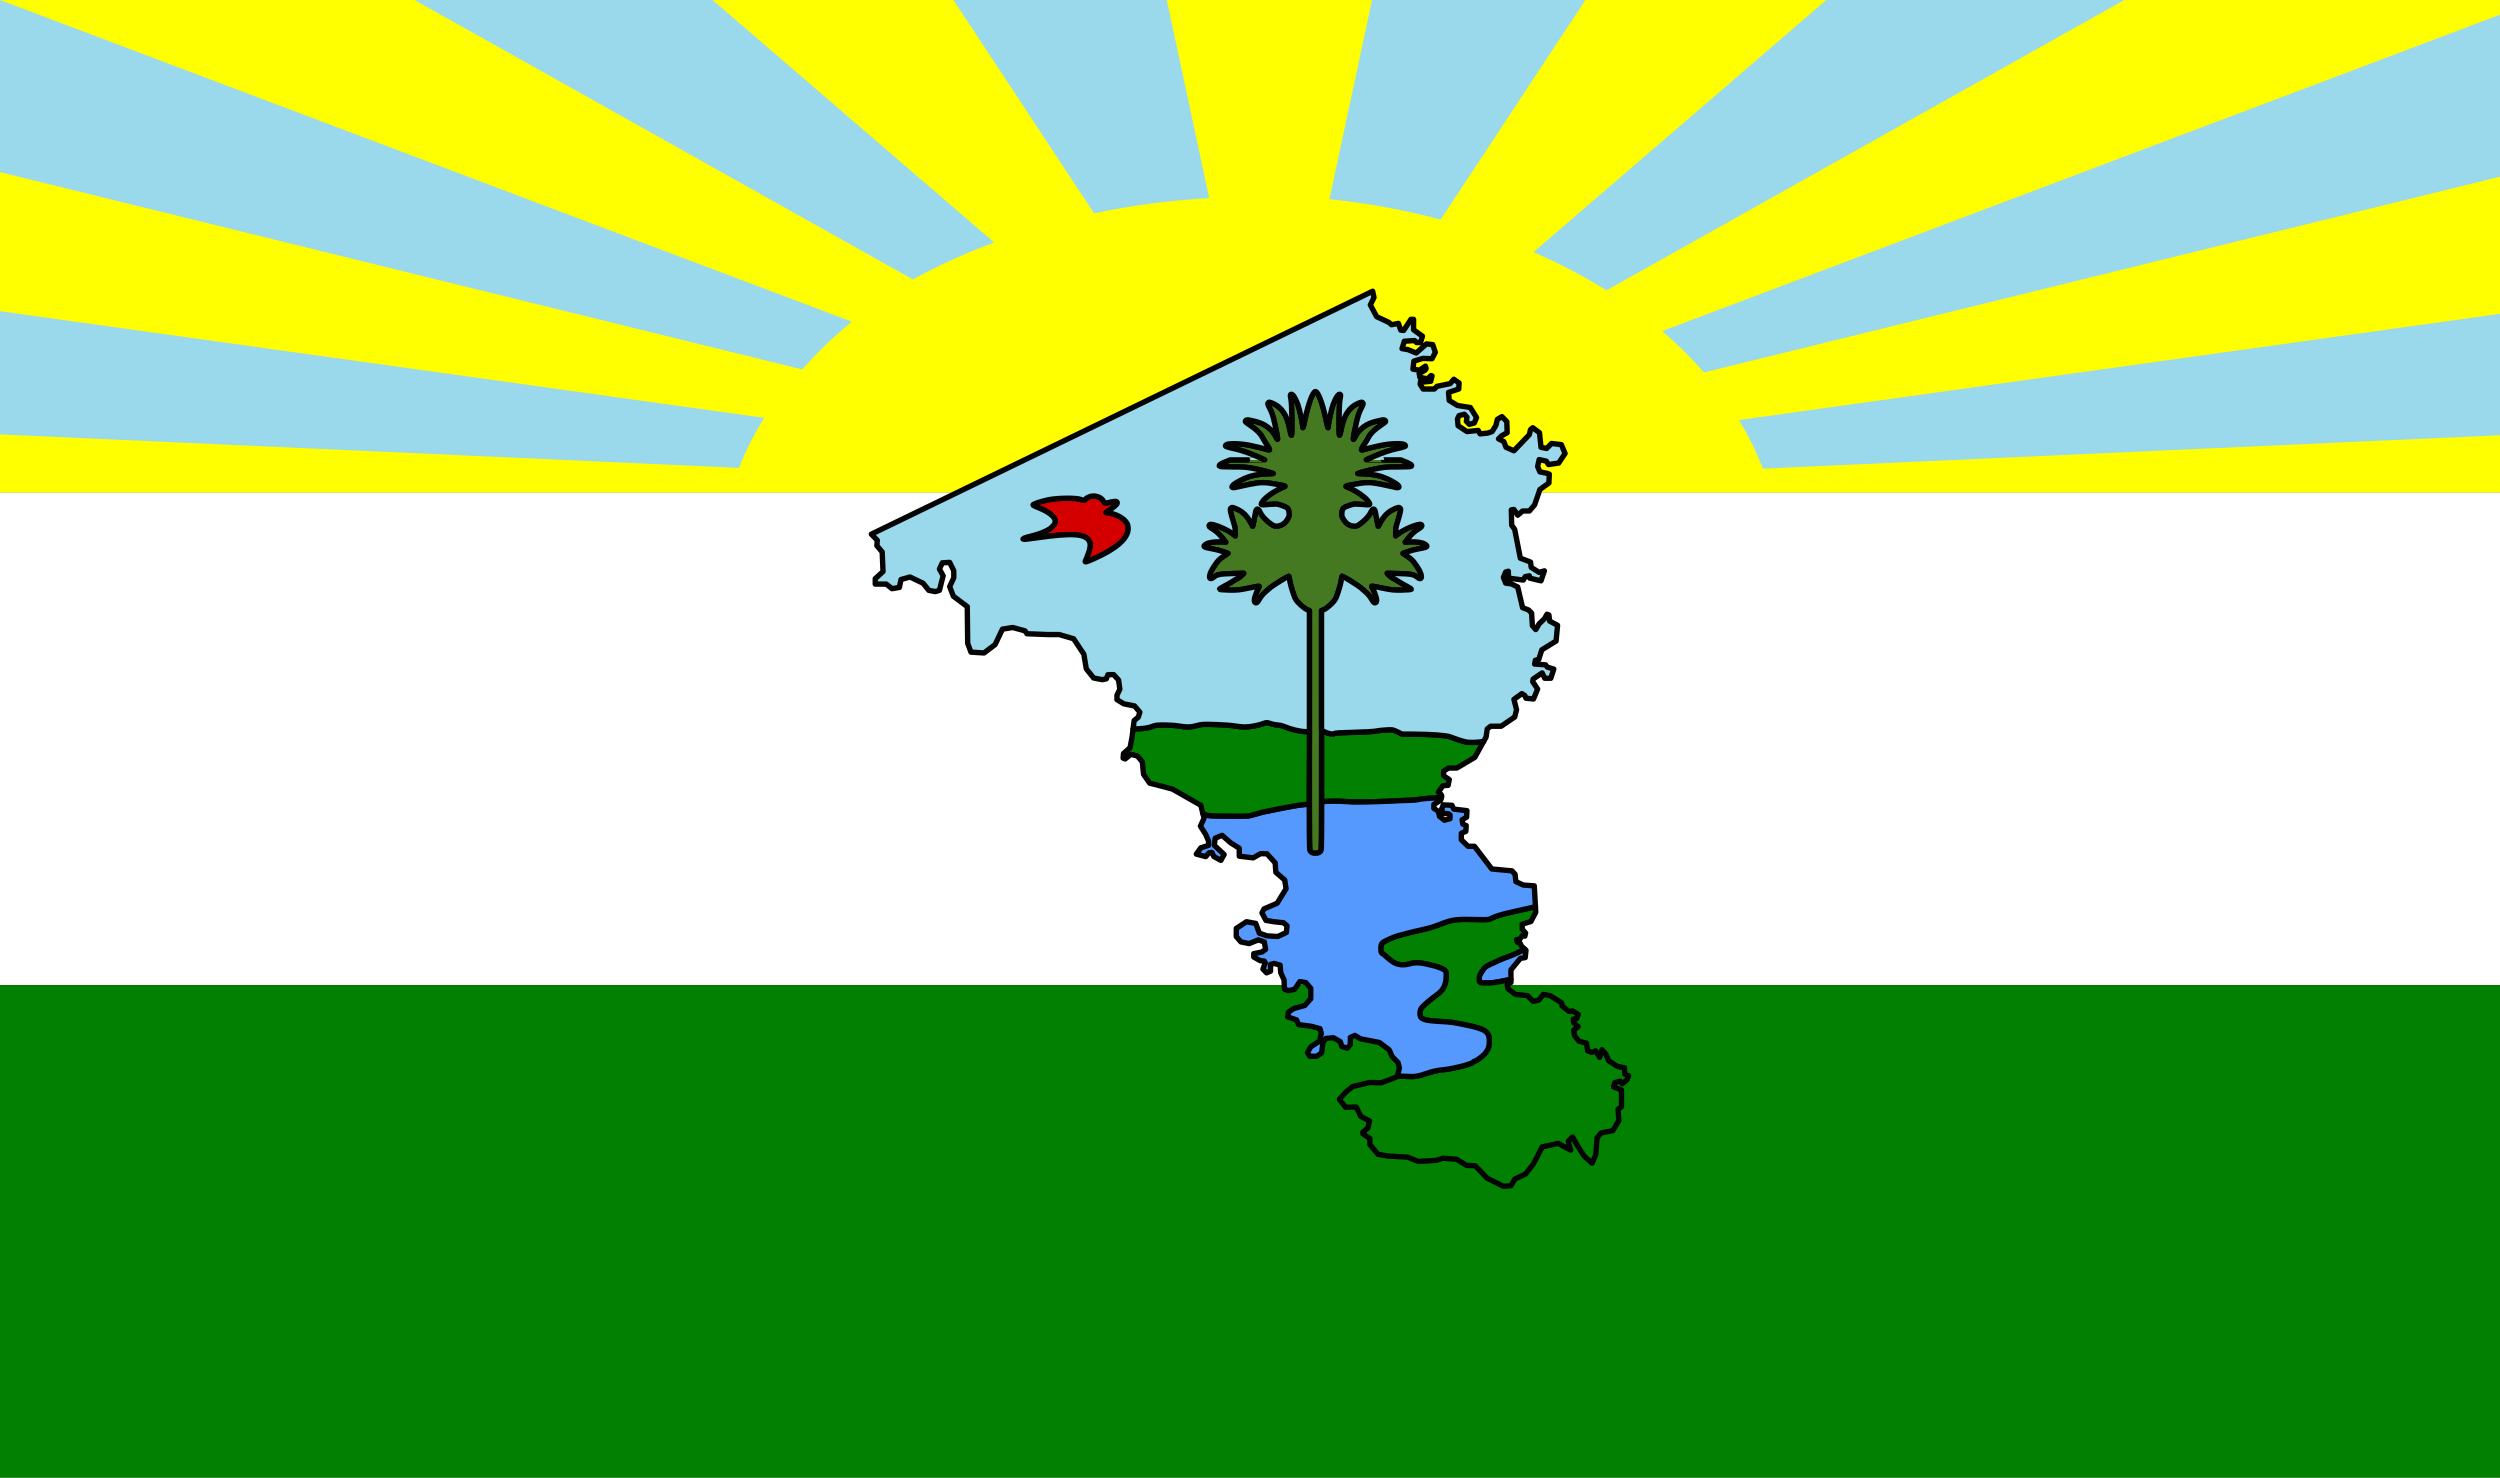 <?xml version="1.0" encoding="UTF-8" standalone="no"?>
<!-- Created with Inkscape (http://www.inkscape.org/) -->

<svg
   version="1.1"
   id="svg1"
   width="1000"
   height="591"
   viewBox="0 0 1000 591"
   xml:space="preserve"
   xmlns="http://www.w3.org/2000/svg"
   xmlns:svg="http://www.w3.org/2000/svg"><rect x="0" y="0" width="1000" height="591" fill="#333333" stroke="none"/><defs
     id="defs1" /><g
     id="layer1"
     style="display:inline"><rect
       style="fill:#9ad9eb;fill-opacity:1;stroke-width:5.537;stroke-linecap:round;stroke-linejoin:round;stroke-miterlimit:100;paint-order:fill markers stroke"
       id="rect1"
       width="1000"
       height="197"
       x="0"
       y="0" /><rect
       style="fill:#ffffff;fill-opacity:1;stroke-width:5.537;stroke-linecap:round;stroke-linejoin:round;stroke-miterlimit:100;paint-order:fill markers stroke"
       id="rect2"
       width="1000"
       height="197"
       x="0"
       y="197" /><rect
       style="display:inline;fill:#018001;fill-opacity:1;stroke-width:5.537;stroke-linecap:round;stroke-linejoin:round;stroke-miterlimit:100;paint-order:fill markers stroke"
       id="rect3"
       width="1000"
       height="197"
       x="0"
       y="394" /></g><g
     id="layer2"
     style="display:inline"><path
       d="m 0,0 340.76,128.68 c -7.342,5.99 -13.981,12.379 -19.85,19.104 L 0,68.854 v 55.619 l 305.709,42.672 c -4.062,6.494 -7.442,13.184 -10.113,20.016 L 0,173.764 V 197 H 292.217 708.297 1000 v -22.9 l -294.863,13.363 c -2.53,-6.632 -5.728,-13.134 -9.568,-19.457 L 1000,125.512 V 70.686 L 681.594,148.996 c -5.027,-5.781 -10.622,-11.316 -16.746,-16.564 L 1000,5.871 V 0 H 849.762 L 642.586,116.16 C 633.505,110.479 623.731,105.353 613.375,100.838 L 730.514,0 h -96.332 l -57.914,87.848 c -14.362,-3.839 -29.285,-6.585 -44.504,-8.189 L 548.814,0 h -82.086 l 16.969,79.271 c -15.632,0.842 -31.083,2.882 -46.066,6.08 L 381.363,0 h -96.332 l 112.666,96.99 c -11.479,4.231 -22.374,9.184 -32.545,14.795 L 165.779,0 Z"
       style="display:inline;fill:#ffff00;stroke-width:0.706"
       id="path41" /></g><g
     id="layer3"
     style="display:inline"><path
       d="m 438.047,198.432 c -1.348,-0.148 -2.779,0.224 -3.773,1.172 -0.691,0.659 -0.698,0.661 -1.887,0.197 -1.875,-0.731 -9.442,-0.653 -13.098,0.135 -3.221,0.694 -6.153,1.69 -6.104,2.072 0.019,0.148 0.866,0.581 1.881,0.963 1.217,0.458 2.239,0.942 3.158,1.438 0.319,0.171 0.58,0.344 0.859,0.518 0.561,0.349 1.041,0.698 1.445,1.055 0.236,0.21 0.503,0.418 0.682,0.629 0.079,0.091 0.149,0.182 0.217,0.273 0.26,0.357 0.459,0.713 0.551,1.068 0.008,0.032 0.042,0.064 0.049,0.096 0.175,0.799 -0.215,1.567 -0.854,2.314 -0.281,0.336 -0.595,0.666 -0.998,0.973 -0.2,0.145 -0.427,0.286 -0.658,0.428 -0.644,0.409 -1.42,0.798 -2.324,1.164 -0.182,0.074 -0.347,0.15 -0.539,0.223 -1.178,0.441 -2.491,0.866 -4.104,1.266 -2.787,0.69 -3.593,1.02 -3.273,1.34 0.08,0.08 2.681,-0.218 5.777,-0.66 13.913,-1.988 19.201,-1.62 20.693,1.438 0.446,0.914 0.476,1.249 0.225,2.602 -0.003,0.015 -0.013,0.038 -0.016,0.053 -0.227,1.262 -0.802,2.895 -1.842,5.256 -0.246,0.559 0.377,0.394 3.238,-0.857 9.103,-3.982 13.918,-8.184 13.918,-12.146 0,-0.68 -0.179,-1.582 -0.396,-2.002 -1.005,-1.944 -4.203,-3.813 -7.234,-4.229 l -1.246,-0.172 1.811,-1.275 c 2.183,-1.539 2.872,-2.269 2.66,-2.82 -0.197,-0.514 -0.927,-0.517 -3.006,-0.016 -0.889,0.215 -1.694,0.395 -1.791,0.4 -0.097,0.005 -0.43,-0.42 -0.74,-0.945 -0.667,-1.13 -1.933,-1.799 -3.281,-1.947 z"
       style="display:inline;fill:#d40000;fill-opacity:1;stroke:#040404;stroke-width:2.153;stroke-linejoin:round"
       id="path76" /><path
       d="m 609.969,379.729 c -0.872,0.369 -2.049,0.883 -3.203,1.424 -1.408,0.66 -2.864,1.29 -3.234,1.398 -2.088,0.611 -8.355,3.445 -9.451,4.273 -0.233,0.176 -0.871,1.02 -1.416,1.875 -0.793,1.245 -0.99,1.818 -0.99,2.869 0,1.602 0.076,1.641 3.264,1.641 1.698,0 3.621,-0.26 6.512,-0.877 1.248,-0.266 2.067,-0.394 2.924,-0.525 v -3.857 l 3.762,-4.604 1.955,-0.307 0.301,-2.916 z"
       style="display:inline;fill:#5599ff;fill-opacity:1;stroke:#040404;stroke-width:2.153;stroke-linejoin:round"
       id="path67" /><path
       d="m 614.176,362.713 c -1.526,0.364 -3.509,0.806 -6.871,1.527 -2.297,0.493 -4.602,1.02 -5.121,1.17 -0.519,0.15 -1.611,0.459 -2.426,0.688 -1.425,0.399 -1.826,0.558 -3.664,1.451 -0.689,0.335 -1.727,0.381 -5.93,0.262 -7.53,-0.214 -9.427,0.035 -13.873,1.818 -2.488,0.998 -4.902,1.73 -7.545,2.287 -2.138,0.451 -4.736,1.068 -5.773,1.371 -1.038,0.303 -2.37,0.656 -2.963,0.785 -2.014,0.438 -6.453,2.385 -7.074,3.104 -0.479,0.554 -0.607,1.032 -0.607,2.273 0,1.364 0.087,1.626 0.652,1.996 0.358,0.235 1.479,1.163 2.492,2.062 2.665,2.366 5.039,2.933 8.443,2.02 2.598,-0.697 4.392,-0.544 9.816,0.836 0.878,0.223 2.242,0.71 3.031,1.084 1.682,0.796 1.83,1.153 1.648,3.977 -0.171,2.663 -1.285,4.737 -3.348,6.23 -3.066,2.22 -5.998,4.737 -6.543,5.619 -0.351,0.568 -0.562,1.365 -0.562,2.113 0,2.307 1.281,2.821 7.949,3.191 4.721,0.262 5.092,0.315 11.184,1.584 7.016,1.462 8.625,2.611 8.625,6.158 0,2.317 -0.339,3.34 -1.654,5.01 -0.879,1.116 -3.634,3.139 -4.275,3.139 -0.112,0 -0.347,0.174 -0.523,0.387 -0.367,0.443 -3.96,1.599 -6.348,2.045 -0.889,0.166 -2.042,0.415 -2.561,0.553 -0.519,0.138 -2.156,0.369 -3.639,0.514 -1.802,0.176 -3.586,0.569 -5.389,1.186 -4.107,1.405 -5.367,1.613 -8.531,1.41 -1.002,-0.064 -2.701,-0.102 -3.875,-0.166 l -0.08,0.307 -3.428,1.346 -3.031,1.076 -4.482,-0.135 -6.855,1.615 -2.637,2.152 -2.68,3.01 2.547,3.172 4.211,-0.143 1.826,3.725 3.51,1.863 -0.701,2.865 -1.967,1.576 v 0.717 l 2.809,1.863 v 2.436 l 3.23,3.867 4.07,0.717 7.863,0.43 4.072,1.719 7.301,-0.43 2.668,-0.859 5.477,0.43 3.932,2.436 3.51,0.145 4.777,4.975 6.449,3.236 3.066,-0.215 1.584,-2.697 4.229,-1.941 c 0,0 2.855,-3.668 3.172,-4.1 0.317,-0.432 3.488,-6.797 3.488,-6.797 l 6.449,-1.402 4.969,2.697 -0.951,-3.559 1.691,-1.727 2.008,3.561 2.643,4.098 3.182,2.867 1.506,-3.541 0.469,-6.58 1.654,-1.996 4.662,-0.92 2.406,-3.99 -0.301,-4.604 1.354,-0.922 v -6.752 l -3.158,-1.229 0.451,-1.688 2.256,-0.613 0.752,1.074 1.955,-1.689 0.602,-1.535 -1.504,-0.613 -0.15,-2.609 -2.707,-0.459 -3.609,-2.303 -1.203,-2.762 -1.504,-1.689 -0.902,3.07 -1.654,-2.609 -1.504,0.613 -1.654,-0.613 -0.451,-3.07 -3.008,-0.766 -1.807,-2.303 -0.301,-2.148 1.807,-1.381 -1.807,-1.535 -0.15,-1.535 1.354,-0.154 0.604,-1.688 -2.258,-1.381 -1.504,0.154 -2.707,-2.15 -0.15,-1.227 -4.662,-2.916 -2.707,-0.461 -1.805,2.303 -2.256,0.459 -2.256,-2.301 -4.812,-0.461 -3.01,-2.303 -0.301,-1.688 1.504,-0.768 v -1.207 c -0.857,0.132 -1.676,0.259 -2.924,0.525 -2.89,0.617 -4.813,0.877 -6.512,0.877 -3.187,0 -3.264,-0.038 -3.264,-1.641 0,-1.052 0.197,-1.624 0.99,-2.869 0.545,-0.855 1.183,-1.699 1.416,-1.875 1.096,-0.829 7.363,-3.662 9.451,-4.273 0.371,-0.108 1.826,-0.738 3.234,-1.398 1.155,-0.541 2.331,-1.055 3.203,-1.424 l -1.383,-1.295 -0.602,-1.227 -1.053,-0.307 -0.301,-1.074 h 1.203 l 1.053,-1.535 1.053,0.152 0.301,-1.227 -1.354,-1.535 v -1.996 l 3.459,-1.074 1.955,-3.682 z"
       style="display:inline;fill:#018001;fill-opacity:1;stroke:#040404;stroke-width:2.153;stroke-linejoin:round"
       id="path66" /><path
       d="m 528.613,292.141 v 14.223 14.223 l 4.918,-0.09 c 0.011,-1.9e-4 0.013,1.9e-4 0.023,0 1.881,-0.012 3.156,0.038 4.539,0.137 0.354,0.027 1.292,0.008 1.434,0.043 0.531,0.132 3.3,0.144 6.238,0.121 1.548,-0.026 3.381,-0.086 5.207,-0.143 2.063,-0.066 4.257,-0.107 5.83,-0.217 5.418,-0.235 10.421,-0.522 11.291,-0.764 0.511,-0.142 3.239,-0.344 5.926,-0.498 0.424,-0.024 0.503,-0.067 0.945,-0.088 0.715,-0.033 0.933,-0.079 1.627,-0.119 0.039,-0.186 0.107,-0.357 0.107,-0.541 0,-0.767 -1.354,-1.535 -1.354,-1.535 l 1.805,-2.609 2.105,-0.154 0.453,-2.301 -2.258,-1.535 v -1.842 l 1.957,-1.227 h 3.309 l 7.219,-4.299 3.525,-6.355 c -2.325,0.435 -5.594,0.554 -7.312,0.164 -1.407,-0.319 -4.231,-1.243 -5.928,-1.939 -1.56,-0.64 -7.223,-1.073 -14.822,-1.133 l -4.582,-0.037 -1.869,-0.904 c -1.846,-0.893 -1.907,-0.904 -4.582,-0.742 -1.491,0.09 -3.378,0.303 -4.193,0.473 -0.815,0.169 -4.769,0.382 -8.785,0.475 -5.358,0.123 -7.414,0.261 -7.721,0.516 -0.493,0.41 -2.364,0.04 -4.041,-0.797 z"
       style="display:inline;fill:#018001;fill-opacity:1;stroke:#040404;stroke-width:2.153;stroke-linejoin:round"
       id="path58" /><path
       d="m 524.312,340.607 c -0.531,-0.57 -0.549,-0.904 -0.549,-9.779 v -9.188 l -0.135,0.012 v 0.008 l -1.99,0.162 c -1.168,0.1 -3.078,0.369 -4.244,0.598 -1.166,0.229 -2.849,0.544 -3.738,0.701 -0.889,0.157 -3.01,0.578 -4.715,0.936 -1.705,0.357 -3.524,0.735 -4.043,0.84 -0.519,0.105 -1.975,0.511 -3.234,0.902 -2.285,0.71 -2.307,0.71 -10.305,0.641 -7.963,-0.07 -8.025,-0.073 -9.566,-0.764 -0.258,-0.115 -0.412,-0.136 -0.621,-0.215 l 0.461,1.82 -1.473,3.17 2.127,3.34 1.145,2.67 v 1.67 l -3.107,1.002 -1.799,2.504 3.762,1.002 1.309,-1.504 1.145,-0.166 0.818,1.67 2.781,1.502 1.309,-2.338 -3.926,-3.672 0.326,-2.838 2.781,-1.168 3.436,3.004 3.436,2.17 v 3.172 l 5.562,0.668 2.945,-1.67 2.557,0.039 3.295,3.633 0.264,3.768 3.561,3.094 0.527,3.498 -3.561,5.785 -5.273,2.287 -0.791,1.613 1.582,2.961 3.164,0.537 3.824,0.404 1.449,1.211 -0.264,2.689 -3.428,1.615 -4.35,-0.27 -3.033,-1.076 -1.449,-3.9 -3.691,-0.674 -4.088,2.691 v 3.229 l 1.846,2.152 3.297,0.672 3.691,-1.479 2.373,0.807 0.527,2.959 -1.451,1.076 -3.295,0.674 v 1.346 l 2.637,1.479 1.582,0.135 0.395,0.672 -0.922,2.557 1.449,1.48 1.582,-0.672 v -2.691 l 1.451,-0.404 2.373,0.674 0.264,3.094 1.318,2.824 0.131,3.633 1.582,0.674 2.506,-0.539 2.109,-3.094 2.373,0.402 1.979,2.287 v 4.172 l -2.373,2.689 -4.352,1.211 -2.242,1.48 -0.262,1.883 3.559,1.211 0.791,1.885 5.143,0.672 3.428,0.941 0.527,1.883 -0.66,3.096 -3.559,2.287 -1.318,2.287 0.922,1.479 h 2.77 l 1.977,-1.346 0.527,-4.17 1.188,-1.613 3.031,-0.27 2.77,1.613 0.527,1.885 2.242,0.672 1.186,-1.48 v -2.824 l 1.846,-0.807 2.109,1.344 7.646,1.48 3.955,2.961 1.188,2.689 2.373,2.422 0.527,2.152 -0.844,3.191 c 1.174,0.064 2.873,0.102 3.875,0.166 3.164,0.202 4.424,-0.005 8.531,-1.41 1.802,-0.617 3.586,-1.01 5.389,-1.186 1.482,-0.144 3.12,-0.376 3.639,-0.514 0.519,-0.138 1.671,-0.387 2.561,-0.553 2.387,-0.445 5.98,-1.602 6.348,-2.045 0.176,-0.212 0.411,-0.387 0.523,-0.387 0.641,0 3.397,-2.023 4.275,-3.139 1.315,-1.67 1.654,-2.693 1.654,-5.01 0,-3.547 -1.609,-4.696 -8.625,-6.158 -6.091,-1.269 -6.462,-1.322 -11.184,-1.584 -6.668,-0.37 -7.949,-0.885 -7.949,-3.191 0,-0.748 0.211,-1.545 0.562,-2.113 0.545,-0.882 3.477,-3.399 6.543,-5.619 2.062,-1.493 3.177,-3.567 3.348,-6.23 0.181,-2.823 0.034,-3.181 -1.648,-3.977 -0.79,-0.374 -2.154,-0.861 -3.031,-1.084 -5.424,-1.379 -7.219,-1.533 -9.816,-0.836 -3.404,0.914 -5.779,0.346 -8.443,-2.02 -1.013,-0.899 -2.134,-1.828 -2.492,-2.062 -0.565,-0.37 -0.652,-0.632 -0.652,-1.996 0,-1.242 0.128,-1.719 0.607,-2.273 0.622,-0.719 5.06,-2.665 7.074,-3.104 0.593,-0.129 1.925,-0.482 2.963,-0.785 1.038,-0.303 3.636,-0.92 5.773,-1.371 2.643,-0.557 5.057,-1.289 7.545,-2.287 4.446,-1.783 6.343,-2.032 13.873,-1.818 4.202,0.119 5.241,0.073 5.93,-0.262 1.838,-0.893 2.239,-1.052 3.664,-1.451 0.815,-0.228 1.907,-0.537 2.426,-0.688 0.519,-0.15 2.824,-0.677 5.121,-1.17 3.362,-0.722 5.345,-1.163 6.871,-1.527 l -0.477,-8.373 -4.361,-0.307 -3.008,-1.383 -0.301,-2.916 -1.205,-1.381 -8.121,-0.768 -6.918,-9.055 h -2.557 l -2.707,-2.609 v -2.607 l 1.805,-0.768 0.15,-2.303 -1.354,-0.613 -0.301,-1.689 1.805,-1.074 0.15,-2.607 -5.264,-0.615 -0.752,-1.533 -3.461,-0.154 -0.602,1.535 0.451,1.842 2.105,0.152 0.754,0.461 v 1.535 l -2.258,0.613 -1.955,-1.535 -0.451,-1.994 -1.805,-1.229 v -1.535 l 2.707,-1.688 c 0,0 0.216,-0.55 0.342,-1.141 -0.693,0.041 -0.911,0.087 -1.625,0.121 -0.438,0.021 -0.517,0.056 -0.945,0.08 -2.873,0.164 -5.602,0.38 -6.41,0.592 -0.909,0.238 -2.719,0.41 -4.326,0.41 -1.519,0 -4.333,0.113 -6.252,0.252 -0.06,0.004 -0.167,0.003 -0.229,0.008 -2.049,0.089 -3.787,0.153 -5.83,0.217 -1.987,0.064 -3.376,0.128 -5.207,0.143 -2.995,0.051 -5.353,0.048 -5.896,-0.068 -0.25,-0.054 -1.229,-0.057 -1.775,-0.096 -1.126,-0.085 -2.504,-0.174 -4.562,-0.137 -1.579,0.01 -3.289,0.021 -3.906,0.123 l -1.012,0.168 v 9.615 c 0,9.304 -0.017,9.634 -0.549,10.205 -0.421,0.452 -0.859,0.59 -1.877,0.59 -1.018,0 -1.454,-0.137 -1.875,-0.59 z"
       style="display:inline;fill:#5599ff;stroke:#040404;stroke-width:2.153;stroke-linejoin:round"
       id="path56" /><path
       d="m 523.764,292.689 h 0.004 l -0.002,0.461 c 10e-5,46.097 0.005,46.875 0.547,47.457 0.421,0.452 0.858,0.59 1.875,0.59 1.018,0 1.455,-0.137 1.877,-0.59 0.549,-0.589 0.549,-0.666 0.549,-48.467 v -23.951 -23.949 l 1.012,-0.406 c 0.556,-0.224 1.805,-1.178 2.777,-2.119 1.529,-1.48 1.861,-1.982 2.465,-3.73 0.959,-2.779 1.492,-4.753 1.693,-6.266 0.094,-0.704 0.227,-1.281 0.295,-1.281 0.326,0 6.564,3.89 7.264,4.529 0.439,0.401 1.405,1.231 2.146,1.844 0.753,0.623 1.764,1.843 2.291,2.766 0.716,1.254 1.071,1.635 1.48,1.58 0.866,-0.116 0.819,-1.509 -0.133,-3.887 -0.462,-1.153 -0.969,-2.253 -1.127,-2.443 -0.411,-0.495 -0.111,-0.462 4.396,0.471 3.475,0.719 4.392,0.806 7.682,0.74 2.282,-0.046 3.724,-0.179 3.709,-0.344 -0.014,-0.148 -0.885,-0.712 -1.936,-1.254 -1.051,-0.542 -2.432,-1.338 -3.072,-1.77 0,0 -0.002,0 -0.002,0 -0.64,-0.431 -1.587,-0.982 -2.105,-1.221 -0.519,-0.239 -1.307,-0.816 -1.752,-1.283 l -0.809,-0.85 4.582,0.115 c 4.89,0.122 6.112,0.359 7.398,1.441 1.099,0.925 1.786,0.765 1.693,-0.395 -0.082,-1.025 -0.799,-2.513 -2.146,-4.457 -1.396,-2.014 -1.658,-2.277 -3.518,-3.529 l -1.691,-1.139 1.961,-0.707 c 1.078,-0.389 3.235,-0.93 4.791,-1.201 3.024,-0.526 3.377,-0.806 2.156,-1.711 -0.936,-0.694 -3.523,-1.119 -5.965,-0.98 l -2.057,0.117 1.354,-1.721 c 1.323,-1.684 2.814,-2.981 4.484,-3.9 0.449,-0.247 0.725,-0.549 0.801,-0.822 0.076,-0.273 -0.045,-0.519 -0.389,-0.65 0,0 -0.002,0 -0.002,0 -1.024,-0.39 -6.501,1.833 -8.805,3.574 l -1.279,0.969 v -1.609 c 0,-0.885 0.188,-2.139 0.418,-2.787 0.23,-0.649 0.722,-2.311 1.092,-3.695 0.261,-0.978 0.412,-1.627 0.467,-2.07 0.054,-0.443 0.011,-0.678 -0.111,-0.826 -0.43,-0.517 -0.761,-0.483 -2.439,0.264 -2.576,1.146 -4.152,2.741 -5.83,5.896 l -0.541,1.016 -0.447,-1.959 c -0.245,-1.078 -0.517,-2.505 -0.605,-3.172 -0.297,-2.238 -1.086,-2.355 -2.047,-0.303 -0.663,1.418 -2.415,3.271 -4.336,4.59 -1.184,0.813 -1.441,0.884 -2.658,0.74 -1.643,-0.195 -2.892,-1.085 -3.873,-2.76 -0.596,-1.017 -0.691,-1.444 -0.58,-2.602 0.161,-1.679 0.595,-2.09 3.076,-2.916 1.833,-0.61 1.697,-0.606 7.205,-0.18 1.099,0.085 1.123,-0.344 0.092,-1.646 -0.369,-0.466 -0.881,-0.97 -1.492,-1.484 -1.834,-1.542 -4.566,-3.176 -7.043,-4.139 -0.543,-0.211 -0.13,-0.353 2.426,-0.832 1.373,-0.258 2.49,-0.451 3.463,-0.582 2.92,-0.394 4.563,-0.223 8.105,0.486 2.297,0.46 4.601,0.958 5.119,1.109 2.512,0.734 2.513,-0.423 0.002,-1.861 -1.059,-0.607 -2.014,-1.109 -2.928,-1.523 -2.74,-1.244 -5.118,-1.711 -8.891,-1.912 h -0.002 l -2.791,-0.15 1.445,-0.5 c 0.794,-0.276 3.233,-0.868 5.422,-1.316 3.624,-0.742 4.447,-0.814 9.215,-0.814 3.346,0 5.297,-0.101 5.408,-0.281 0.297,-0.48 -0.33,-0.949 -2.361,-1.764 l -1.957,-0.785 h -0.002 -6.916 c -3.804,0 -6.896,-0.015 -6.871,-0.033 0.025,-0.018 1.077,-0.484 2.336,-1.033 1.995,-0.87 3.829,-1.592 5.486,-2.162 1.658,-0.57 3.14,-0.989 4.436,-1.25 1.381,-0.279 2.759,-0.64 3.062,-0.803 0.514,-0.275 0.521,-0.326 0.105,-0.74 -0.749,-0.747 -5.98,-0.586 -9.992,0.309 -3.173,0.708 -5.602,1.309 -6.805,1.682 -0.861,0.267 -0.768,-0.061 0.625,-2.18 0.677,-1.031 1.417,-2.264 1.645,-2.742 0.705,-1.483 2.389,-3.157 4.811,-4.785 2.107,-1.416 2.285,-1.603 1.904,-1.984 -0.366,-0.366 -0.633,-0.377 -2.059,-0.082 -1.641,0.339 -2.912,0.687 -3.98,1.111 -1.068,0.424 -1.937,0.923 -2.773,1.566 -0.908,0.698 -1.848,1.633 -2.09,2.078 -0.242,0.445 -0.513,0.869 -0.604,0.943 -0.09,0.074 -0.366,0.53 -0.613,1.012 -0.964,1.882 -0.886,0.859 0.383,-4.92 0.408,-1.858 0.704,-3.063 1.043,-4.082 0.339,-1.019 0.72,-1.853 1.299,-2.965 0.296,-0.568 0.463,-0.932 0.52,-1.197 0.057,-0.265 0.005,-0.429 -0.133,-0.596 -0.297,-0.357 -0.533,-0.32 -1.99,0.309 0,0 -0.002,0 -0.002,0 -3.384,1.461 -5.515,4.663 -6.512,9.787 -0.312,1.605 -0.658,2.919 -0.77,2.92 -0.388,0.004 -0.222,-12.678 0.189,-14.416 0.245,-1.037 0.289,-1.71 0.123,-1.879 -0.598,-0.608 -1.732,0.935 -2.865,3.9 -0.637,1.668 -1.961,7.577 -1.961,8.754 0,1.355 -0.244,0.595 -1.076,-3.354 -1.222,-5.802 -3.037,-10.52 -4.045,-10.52 -1.008,0 -2.821,4.718 -4.043,10.52 -0.832,3.949 -1.076,4.709 -1.076,3.354 0,-1.177 -1.324,-7.086 -1.961,-8.754 -1.133,-2.965 -2.267,-4.508 -2.865,-3.9 -0.166,0.169 -0.122,0.842 0.123,1.879 0.411,1.738 0.578,14.42 0.189,14.416 -0.111,-10e-4 -0.457,-1.315 -0.77,-2.92 -0.997,-5.125 -3.129,-8.327 -6.514,-9.787 -1.457,-0.629 -1.694,-0.666 -1.99,-0.309 -0.276,0.332 -0.207,0.657 0.385,1.793 1.158,2.224 1.526,3.332 2.342,7.047 1.269,5.779 1.349,6.802 0.385,4.92 -0.247,-0.482 -0.523,-0.938 -0.613,-1.012 -0.09,-0.074 -0.362,-0.499 -0.604,-0.943 -0.242,-0.445 -1.184,-1.38 -2.092,-2.078 -1.674,-1.287 -3.471,-2 -6.752,-2.678 -1.426,-0.294 -1.692,-0.284 -2.059,0.082 -0.381,0.381 -0.202,0.568 1.904,1.984 2.422,1.628 4.106,3.302 4.811,4.785 0.227,0.478 0.967,1.712 1.645,2.742 1.393,2.119 1.486,2.447 0.625,2.18 0,0 -0.002,0 -0.002,0 -1.203,-0.373 -3.63,-0.974 -6.803,-1.682 -1.003,-0.224 -2.084,-0.402 -3.15,-0.531 -3.198,-0.388 -6.28,-0.338 -6.842,0.223 -0.416,0.414 -0.408,0.465 0.105,0.74 0.303,0.162 1.681,0.524 3.062,0.803 2.59,0.523 5.931,1.671 9.922,3.412 1.26,0.55 2.311,1.015 2.336,1.033 0.025,0.018 -3.067,0.033 -6.871,0.033 h -6.918 l -1.957,0.785 c -2.031,0.815 -2.658,1.283 -2.361,1.764 0.111,0.18 2.062,0.281 5.408,0.281 4.768,0 5.591,0.073 9.215,0.814 2.188,0.448 4.628,1.041 5.422,1.316 l 1.443,0.5 -2.791,0.15 c -5.032,0.268 -7.582,1.009 -11.818,3.436 -2.511,1.438 -2.51,2.596 0.002,1.861 0.518,-0.151 2.822,-0.65 5.119,-1.109 4.723,-0.945 6.072,-0.935 11.568,0.096 2.556,0.479 2.969,0.621 2.426,0.832 -3.303,1.283 -7.061,3.76 -8.535,5.623 -1.031,1.303 -1.007,1.731 0.092,1.646 5.508,-0.426 5.372,-0.43 7.205,0.18 0.62,0.206 1.114,0.388 1.506,0.568 1.176,0.543 1.449,1.088 1.57,2.348 0.111,1.158 0.016,1.585 -0.58,2.602 -0.981,1.675 -2.23,2.565 -3.873,2.76 -1.217,0.144 -1.474,0.073 -2.658,-0.74 -0.961,-0.659 -1.878,-1.452 -2.639,-2.258 -0.761,-0.806 -1.366,-1.623 -1.697,-2.332 -0.961,-2.052 -1.75,-1.935 -2.047,0.303 -0.088,0.667 -0.36,2.094 -0.605,3.172 l -0.447,1.959 -0.541,-1.016 c -1.678,-3.156 -3.254,-4.75 -5.83,-5.896 0,0 -0.002,0 -0.002,0 -1.678,-0.746 -2.009,-0.783 -2.439,-0.264 -0.245,0.296 -0.165,0.941 0.357,2.896 0.37,1.384 0.861,3.047 1.092,3.695 0.23,0.649 0.418,1.903 0.418,2.787 v 1.609 l -1.279,-0.969 c -1.728,-1.306 -5.244,-2.884 -7.324,-3.426 -0.692,-0.18 -1.227,-0.246 -1.482,-0.148 -0.687,0.264 -0.488,0.979 0.41,1.473 0.835,0.459 1.628,1.013 2.375,1.662 0.747,0.65 1.449,1.396 2.111,2.238 l 1.354,1.721 -2.057,-0.117 c -2.442,-0.139 -5.029,0.286 -5.965,0.98 -1.22,0.905 -0.868,1.185 2.156,1.711 1.556,0.271 3.713,0.812 4.791,1.201 l 1.959,0.707 -1.689,1.139 c -1.86,1.252 -2.122,1.515 -3.518,3.529 -1.347,1.944 -2.064,3.432 -2.146,4.457 -0.093,1.16 0.594,1.319 1.693,0.395 0.643,-0.541 1.273,-0.872 2.35,-1.082 1.078,-0.21 2.604,-0.298 5.049,-0.359 l 4.582,-0.115 -0.809,0.85 c -0.445,0.467 -1.233,1.044 -1.752,1.283 -0.519,0.239 -1.467,0.789 -2.107,1.221 -0.64,0.432 -2.024,1.228 -3.074,1.77 -1.051,0.542 -1.92,1.106 -1.934,1.254 -0.015,0.165 1.427,0.298 3.709,0.344 3.291,0.066 4.206,-0.021 7.682,-0.74 3.376,-0.699 4.393,-0.891 4.518,-0.736 0.041,0.052 -0.018,0.142 -0.121,0.266 -0.158,0.191 -0.665,1.291 -1.127,2.443 -0.951,2.376 -0.997,3.769 -0.133,3.887 0.409,0.055 0.764,-0.326 1.48,-1.58 0.527,-0.923 1.538,-2.143 2.291,-2.766 0.741,-0.613 1.707,-1.443 2.146,-1.844 0.7,-0.639 6.938,-4.529 7.264,-4.529 0.068,0 0.201,0.577 0.295,1.281 0.201,1.513 0.734,3.486 1.693,6.266 0.604,1.749 0.936,2.25 2.465,3.73 0.972,0.941 2.222,1.895 2.777,2.119 l 1.012,0.406 v 24.225 z"
       style="display:inline;fill:#447821;fill-opacity:1;stroke:#040404;stroke-width:2.153;stroke-linejoin:round"
       id="path54" /><path
       d="m 453.236,291.582 -0.396,3.146 -0.818,4.34 -2.617,2.338 -0.162,1.836 0.816,0.334 2.291,-1.836 2.617,0.668 1.963,2.336 0.492,5.008 2.453,3.506 8.998,2.338 11.451,6.51 0.848,3.355 c 0.209,0.079 0.363,0.099 0.621,0.215 1.541,0.69 1.603,0.694 9.566,0.764 7.997,0.07 8.019,0.069 10.305,-0.641 1.26,-0.391 2.716,-0.797 3.234,-0.902 0.519,-0.105 2.338,-0.483 4.043,-0.84 1.704,-0.357 3.826,-0.778 4.715,-0.936 0.889,-0.157 2.588,-0.476 3.773,-0.709 1.186,-0.233 3.066,-0.497 4.178,-0.588 l 0.166,-0.014 1.855,-0.158 0.068,-14.479 0.068,-14.023 c 0,-0.256 -0.002,-0.202 -0.002,-0.461 h -1.145 c -1.228,-5.9e-4 -2.807,-0.232 -4.467,-0.631 -1.66,-0.399 -3.404,-0.965 -4.957,-1.633 0,0 -0.002,0 -0.002,0 -0.551,-0.237 -1.531,-0.432 -2.18,-0.432 -0.649,0 -1.891,-0.243 -2.762,-0.543 -0.747,-0.257 -1.159,-0.388 -1.512,-0.402 -0.352,-0.014 -0.645,0.087 -1.158,0.293 -1.827,0.733 -5.565,1.451 -7.555,1.451 -1.038,2.9e-4 -2.857,-0.182 -4.043,-0.402 -1.186,-0.221 -4.641,-0.476 -7.68,-0.568 -2.56,-0.078 -3.98,-0.111 -4.994,-0.057 -1.015,0.055 -1.624,0.196 -2.568,0.463 -2.406,0.679 -4.143,0.719 -7.26,0.17 -1.26,-0.222 -3.845,-0.402 -5.744,-0.402 -2.831,-3e-4 -3.68,0.096 -4.715,0.531 0,0 -0.002,0 -0.002,0 -1.799,0.758 -4.088,0.982 -7.785,1.055 z"
       style="display:inline;fill:#018001;fill-opacity:1;stroke:#040404;stroke-width:2.153;stroke-linejoin:round"
       id="path51" /><path
       d="m 453.236,291.582 c 3.698,-0.073 5.986,-0.297 7.785,-1.055 0,0 0.002,0 0.002,0 1.035,-0.436 1.884,-0.532 4.715,-0.531 1.899,2.1e-4 4.484,0.18 5.744,0.402 3.116,0.549 4.854,0.509 7.26,-0.17 1.889,-0.533 2.442,-0.564 7.562,-0.408 3.038,0.093 6.494,0.35 7.68,0.57 1.186,0.221 3.005,0.403 4.043,0.402 1.989,-5.4e-4 5.728,-0.719 7.555,-1.451 1.025,-0.411 1.174,-0.407 2.668,0.107 0.871,0.3 2.115,0.545 2.764,0.545 0.649,0 1.629,0.195 2.18,0.432 0,0 0.002,0 0.002,0 1.553,0.667 3.297,1.234 4.957,1.633 1.66,0.399 3.239,0.63 4.467,0.631 h 1.145 v -24.225 -24.225 l -1.012,-0.406 c -0.556,-0.224 -1.805,-1.178 -2.777,-2.119 -1.529,-1.48 -1.861,-1.982 -2.465,-3.73 -0.959,-2.779 -1.492,-4.753 -1.693,-6.266 -0.094,-0.704 -0.227,-1.281 -0.295,-1.281 -0.326,0 -6.564,3.89 -7.264,4.529 -0.439,0.401 -1.405,1.231 -2.146,1.844 -0.753,0.623 -1.764,1.843 -2.291,2.766 -0.716,1.254 -1.071,1.635 -1.48,1.58 -0.864,-0.118 -0.818,-1.511 0.133,-3.887 0.462,-1.153 0.969,-2.253 1.127,-2.443 0.103,-0.124 0.16,-0.214 0.119,-0.266 -0.125,-0.155 -1.139,0.038 -4.516,0.736 -3.476,0.719 -4.39,0.806 -7.682,0.74 -2.261,-0.045 -3.734,-0.181 -3.734,-0.344 0,-0.148 0.871,-0.712 1.936,-1.254 1.064,-0.542 2.458,-1.338 3.098,-1.77 0.64,-0.432 1.589,-0.982 2.107,-1.221 0.519,-0.239 1.307,-0.816 1.752,-1.283 l 0.809,-0.85 -4.582,0.115 c -2.445,0.061 -3.971,0.149 -5.049,0.359 -1.076,0.21 -1.707,0.541 -2.35,1.082 -0.824,0.693 -1.415,0.776 -1.621,0.285 0,0 -0.002,0 -0.002,0 -0.069,-0.164 -0.093,-0.39 -0.07,-0.68 0.082,-1.025 0.799,-2.513 2.146,-4.457 1.396,-2.014 1.658,-2.277 3.518,-3.529 l 1.689,-1.139 -1.959,-0.707 c -1.078,-0.389 -3.235,-0.93 -4.791,-1.201 -3.024,-0.526 -3.377,-0.806 -2.156,-1.711 0.936,-0.694 3.523,-1.119 5.965,-0.98 l 2.057,0.117 -1.354,-1.721 c -0.662,-0.842 -1.366,-1.589 -2.113,-2.238 -0.747,-0.649 -1.538,-1.203 -2.373,-1.662 -0.898,-0.494 -1.097,-1.209 -0.41,-1.473 0.255,-0.098 0.79,-0.032 1.482,0.148 2.08,0.542 5.596,2.12 7.324,3.426 l 1.279,0.969 v -1.609 c 0,-0.885 -0.188,-2.139 -0.418,-2.787 -0.23,-0.649 -0.722,-2.311 -1.092,-3.695 -0.522,-1.955 -0.603,-2.601 -0.357,-2.896 0.431,-0.519 0.762,-0.483 2.439,0.264 0,0 0.002,0 0.002,0 2.576,1.146 4.152,2.741 5.83,5.896 l 0.541,1.016 0.447,-1.959 c 0.245,-1.078 0.517,-2.505 0.605,-3.172 0.297,-2.238 1.086,-2.355 2.047,-0.303 0.663,1.418 2.415,3.271 4.336,4.59 1.184,0.813 1.441,0.884 2.658,0.74 1.643,-0.195 2.892,-1.085 3.873,-2.76 0.596,-1.017 0.691,-1.444 0.58,-2.602 -0.121,-1.259 -0.394,-1.805 -1.57,-2.348 -0.392,-0.181 -0.886,-0.362 -1.506,-0.568 -1.833,-0.61 -1.697,-0.606 -7.205,-0.18 -1.099,0.085 -1.123,-0.344 -0.092,-1.646 1.474,-1.863 5.232,-4.34 8.535,-5.623 0.543,-0.211 0.13,-0.353 -2.426,-0.832 -5.497,-1.031 -6.845,-1.041 -11.568,-0.096 -2.297,0.46 -4.601,0.958 -5.119,1.109 -2.512,0.734 -2.513,-0.423 -0.002,-1.861 4.236,-2.426 6.787,-3.167 11.818,-3.436 l 2.791,-0.15 -1.443,-0.5 c -0.794,-0.276 -3.233,-0.868 -5.422,-1.316 -3.624,-0.742 -4.447,-0.814 -9.215,-0.814 -3.346,0 -5.297,-0.101 -5.408,-0.281 -0.148,-0.24 -0.065,-0.477 0.309,-0.756 0.374,-0.279 1.037,-0.6 2.053,-1.008 l 1.957,-0.785 h 6.918 c 3.804,0 6.896,-0.015 6.871,-0.033 -0.025,-0.018 -1.076,-0.484 -2.336,-1.033 -3.991,-1.741 -7.332,-2.889 -9.922,-3.412 -1.381,-0.279 -2.759,-0.64 -3.062,-0.803 -0.514,-0.275 -0.521,-0.326 -0.105,-0.74 0.562,-0.56 3.644,-0.61 6.842,-0.223 1.066,0.129 2.147,0.308 3.15,0.531 3.172,0.707 5.6,1.309 6.803,1.682 0,0 0.002,0 0.002,0 0.431,0.134 0.621,0.118 0.531,-0.195 -0.09,-0.313 -0.462,-0.925 -1.158,-1.984 -0.677,-1.031 -1.417,-2.264 -1.645,-2.742 -0.352,-0.741 -0.948,-1.53 -1.76,-2.338 -0.812,-0.808 -1.838,-1.633 -3.049,-2.447 -2.107,-1.416 -2.285,-1.603 -1.904,-1.984 0.366,-0.366 0.633,-0.377 2.059,-0.082 3.281,0.678 5.078,1.39 6.752,2.678 0.908,0.698 1.85,1.633 2.092,2.078 0.242,0.445 0.513,0.869 0.604,0.943 0.09,0.074 0.366,0.53 0.613,1.012 0.241,0.471 0.417,0.759 0.525,0.838 0.325,0.236 0.041,-1.423 -0.91,-5.758 -0.816,-3.715 -1.183,-4.823 -2.342,-7.047 -0.592,-1.136 -0.661,-1.461 -0.385,-1.793 0.297,-0.357 0.533,-0.32 1.99,0.309 3.384,1.46 5.517,4.662 6.514,9.787 0.312,1.605 0.658,2.919 0.77,2.92 0.388,0.004 0.222,-12.678 -0.189,-14.416 -0.245,-1.037 -0.289,-1.71 -0.123,-1.879 0.598,-0.608 1.732,0.935 2.865,3.9 0.637,1.668 1.961,7.577 1.961,8.754 0,0.339 0.015,0.544 0.051,0.602 0.108,0.173 0.401,-0.994 1.025,-3.955 1.222,-5.802 3.035,-10.52 4.043,-10.52 1.008,0 2.822,4.718 4.045,10.52 0.832,3.949 1.076,4.709 1.076,3.354 0,-1.177 1.324,-7.086 1.961,-8.754 1.133,-2.965 2.267,-4.508 2.865,-3.9 0.166,0.169 0.122,0.842 -0.123,1.879 -0.411,1.738 -0.578,14.42 -0.189,14.416 0.111,-10e-4 0.457,-1.315 0.77,-2.92 0.997,-5.124 3.128,-8.326 6.512,-9.787 0,0 0.002,0 0.002,0 1.457,-0.629 1.694,-0.666 1.99,-0.309 0.276,0.332 0.207,0.657 -0.385,1.793 -1.158,2.224 -1.528,3.332 -2.344,7.047 -1.269,5.779 -1.347,6.802 -0.383,4.92 0.247,-0.482 0.523,-0.938 0.613,-1.012 0.09,-0.074 0.362,-0.499 0.604,-0.943 0.242,-0.445 1.182,-1.38 2.09,-2.078 0.836,-0.643 1.705,-1.143 2.773,-1.566 1.069,-0.424 2.34,-0.772 3.98,-1.111 1.426,-0.294 1.692,-0.284 2.059,0.082 0.381,0.381 0.202,0.568 -1.904,1.984 -2.422,1.628 -4.106,3.302 -4.811,4.785 -0.227,0.478 -0.967,1.712 -1.645,2.742 -1.393,2.119 -1.486,2.447 -0.625,2.18 1.203,-0.373 3.631,-0.974 6.805,-1.682 4.012,-0.895 9.243,-1.056 9.992,-0.309 0.416,0.414 0.408,0.465 -0.105,0.74 -0.303,0.162 -1.681,0.524 -3.062,0.803 -1.295,0.262 -2.778,0.68 -4.436,1.25 -1.658,0.57 -3.492,1.292 -5.486,2.162 -1.259,0.549 -2.311,1.015 -2.336,1.033 -0.025,0.018 3.067,0.033 6.871,0.033 h 6.916 0.002 l 1.957,0.785 c 2.031,0.815 2.658,1.283 2.361,1.764 -0.111,0.18 -2.062,0.281 -5.408,0.281 -4.768,0 -5.591,0.073 -9.215,0.814 -2.188,0.448 -4.628,1.041 -5.422,1.316 l -1.445,0.5 2.791,0.15 h 0.002 c 3.773,0.201 6.151,0.668 8.891,1.912 0.913,0.415 1.869,0.917 2.928,1.523 2.511,1.438 2.51,2.596 -0.002,1.861 -0.518,-0.151 -2.822,-0.65 -5.119,-1.109 -3.543,-0.709 -5.186,-0.88 -8.105,-0.486 -0.973,0.131 -2.089,0.324 -3.463,0.582 -2.556,0.479 -2.969,0.621 -2.426,0.832 2.477,0.962 5.209,2.597 7.043,4.139 0.611,0.514 1.124,1.019 1.492,1.484 1.031,1.303 1.007,1.731 -0.092,1.646 -5.508,-0.426 -5.372,-0.43 -7.205,0.18 -2.481,0.826 -2.915,1.237 -3.076,2.916 -0.111,1.158 -0.016,1.585 0.58,2.602 0.981,1.675 2.231,2.565 3.873,2.76 1.217,0.144 1.474,0.073 2.658,-0.74 1.921,-1.319 3.672,-3.172 4.336,-4.59 0.961,-2.052 1.75,-1.935 2.047,0.303 0.088,0.667 0.36,2.094 0.605,3.172 l 0.447,1.959 0.539,-1.016 c 0.42,-0.789 0.834,-1.481 1.258,-2.092 1.272,-1.834 2.642,-2.945 4.574,-3.805 1.678,-0.747 2.009,-0.781 2.439,-0.264 0,0 0.002,0 0.002,0 0.245,0.296 0.165,0.941 -0.357,2.896 -0.37,1.384 -0.861,3.047 -1.092,3.695 -0.23,0.649 -0.418,1.903 -0.418,2.787 v 1.609 l 1.279,-0.969 c 2.303,-1.741 7.781,-3.964 8.805,-3.574 0,0 0.002,0 0.002,0 0.687,0.264 0.488,0.979 -0.41,1.473 -1.671,0.919 -3.163,2.216 -4.486,3.9 l -1.354,1.721 2.057,-0.117 c 2.442,-0.139 5.029,0.286 5.965,0.98 1.22,0.905 0.868,1.185 -2.156,1.711 -1.556,0.271 -3.713,0.812 -4.791,1.201 l -1.961,0.707 1.691,1.139 c 1.86,1.252 2.122,1.515 3.518,3.529 1.347,1.944 2.064,3.432 2.146,4.457 0.093,1.16 -0.594,1.319 -1.693,0.395 -1.286,-1.083 -2.509,-1.32 -7.398,-1.441 l -4.582,-0.115 0.809,0.85 c 0.445,0.467 1.233,1.044 1.752,1.283 0.518,0.239 1.465,0.789 2.105,1.221 0,0 0.002,0 0.002,0 0.64,0.432 2.022,1.228 3.072,1.77 1.051,0.542 1.922,1.106 1.936,1.254 0.015,0.165 -1.427,0.298 -3.709,0.344 -3.289,0.066 -4.207,-0.021 -7.682,-0.74 -4.508,-0.933 -4.807,-0.966 -4.396,-0.471 0.158,0.191 0.665,1.291 1.127,2.443 0.952,2.377 0.999,3.771 0.133,3.887 -0.205,0.027 -0.395,-0.054 -0.625,-0.299 -0.23,-0.245 -0.499,-0.654 -0.857,-1.281 -0.264,-0.461 -0.648,-0.996 -1.061,-1.494 -0.413,-0.498 -0.852,-0.96 -1.229,-1.271 -0.741,-0.613 -1.707,-1.443 -2.146,-1.844 -0.7,-0.639 -6.938,-4.529 -7.264,-4.529 -0.068,0 -0.201,0.577 -0.295,1.281 -0.201,1.513 -0.734,3.486 -1.693,6.266 -0.604,1.749 -0.936,2.25 -2.465,3.73 -0.972,0.941 -2.222,1.895 -2.777,2.119 l -1.012,0.406 v 23.949 23.951 l 1.012,0.504 c 1.677,0.837 3.548,1.206 4.041,0.797 0.307,-0.255 2.363,-0.392 7.721,-0.516 4.017,-0.092 7.97,-0.305 8.785,-0.475 0.815,-0.169 2.702,-0.383 4.193,-0.473 2.675,-0.162 2.736,-0.151 4.582,0.742 l 1.869,0.904 4.582,0.037 c 7.599,0.06 13.263,0.493 14.822,1.133 1.696,0.696 4.521,1.62 5.928,1.939 1.718,0.39 4.988,0.271 7.312,-0.164 l 0.986,-1.777 0.451,-3.223 1.354,-1.074 h 4.211 l 5.416,-3.684 0.752,-2.916 -1.055,-4.145 3.16,-2.301 1.203,0.766 0.451,1.074 3.008,0.309 1.654,-3.99 -1.955,-2.916 0.15,-1.074 3.609,-2.457 1.053,2.148 h 2.406 l 1.203,-3.682 -2.557,-0.768 -0.752,-0.922 -4.361,-0.307 0.301,-1.535 1.354,-0.307 1.203,-3.836 5.715,-3.531 0.602,-6.291 -3.158,-1.689 -0.301,-2.455 -0.752,-0.307 -1.053,1.842 -2.105,1.994 -1.354,2.303 -1.354,-1.535 -0.301,-5.064 -1.203,-1.227 -2.406,-0.922 -1.955,-8.287 -2.559,-1.229 -2.256,-0.307 -0.902,-2.301 0.902,-2.148 1.053,-0.309 0.15,2.764 5.867,0.768 0.752,-1.383 1.654,-0.307 0.15,0.922 4.512,1.074 1.354,-3.99 -2.105,0.613 -3.158,-1.994 -0.301,-2.148 -4.061,-1.535 -2.256,-11.512 -1.205,-1.688 -0.15,-6.139 1.053,-0.154 1.506,2.303 1.955,-1.688 h 2.707 l 2.105,-2.457 2.105,-6.139 3.609,-2.607 0.15,-3.531 -0.752,-0.307 -3.008,-0.613 -0.902,-2.148 0.602,-2.764 2.857,0.615 0.902,1.381 4.061,-0.613 2.557,-3.838 -1.504,-3.529 -3.91,-0.461 -1.955,1.996 -2.256,-0.461 -0.602,-5.832 -2.707,-1.996 -0.902,0.768 -0.451,1.996 -6.168,6.445 -3.158,-1.381 -0.902,-2.303 -2.105,-1.074 1.203,-1.227 2.256,-1.229 -0.15,-4.451 -1.955,-1.994 -1.805,1.074 -0.602,2.455 -1.504,2.455 -1.805,0.615 -3.008,0.307 -0.752,-1.383 -4.512,0.461 -3.537,-2.354 -0.264,-2.691 0.66,-1.346 2.109,-0.539 1.057,1.211 -0.264,1.615 1.188,1.213 1.979,-0.539 0.924,-2.154 -2.508,-4.037 -5.145,-0.809 -3.297,-2.02 -0.266,-3.23 4.09,-1.346 0.133,-2.424 -2.111,-1.48 -1.451,1.75 -5.275,1.078 -1.057,1.076 h -4.484 l -1.188,-1.885 0.131,-1.211 1.451,0.27 2.639,-0.27 0.527,-2.154 -0.395,-0.135 -1.451,1.346 -3.035,-0.672 -0.264,-1.48 2.375,-1.348 0.396,-0.672 -0.266,-0.943 -2.373,1.615 -2.639,-0.402 0.396,-3.23 3.561,-1.078 3.693,0.135 1.32,-2.557 -1.057,-3.096 -2.506,-0.27 -4.09,3.635 -3.297,-1.348 -2.375,-0.402 0.924,-2.963 4.09,-0.268 0.791,0.807 h 1.582 l 0.793,-2.557 -3.562,-2.559 v -4.174 h -1.055 l -2.902,4.443 -1.188,-0.135 -0.924,-2.691 -2.77,0.537 -1.057,-0.941 -4.881,-2.289 -2.506,-4.711 1.451,-2.961 -0.537,-2.496 -200.514,97.168 2.371,2.441 -0.164,2.17 2.127,2.504 0.328,7.846 -3.109,2.838 v 2.17 h 4.418 l 2.289,1.836 2.945,-0.5 0.654,-3.172 3.6,-1.002 5.234,2.504 2.291,2.838 2.617,0.502 1.635,-0.502 1.473,-5.842 -1.473,-2.672 1.146,-2.504 2.943,-0.166 1.637,3.338 v 2.838 l -1.637,3.506 1.473,3.84 5.562,4.174 0.164,14.689 1.309,3.506 5.234,0.334 4.418,-3.34 2.943,-6.176 4.09,-0.668 4.908,1.336 0.818,1.168 8.67,0.334 h 4.254 l 5.727,1.67 4.09,6.176 0.98,5.844 2.945,3.672 3.436,0.668 1.635,-0.334 0.654,-1.67 h 2.291 l 1.963,2.17 0.49,3.674 -1.145,2.336 v 1.836 l 2.781,1.67 4.254,0.834 2.127,2.504 -0.654,2.004 -1.637,1.336 z m -15.189,-93.15 c 1.348,0.148 2.614,0.817 3.281,1.947 0.31,0.526 0.644,0.951 0.74,0.945 0.097,-0.005 0.902,-0.186 1.791,-0.4 2.078,-0.502 2.809,-0.498 3.006,0.016 0.211,0.551 -0.477,1.281 -2.66,2.82 l -1.811,1.275 1.246,0.172 c 3.031,0.415 6.229,2.285 7.234,4.229 0.217,0.42 0.396,1.322 0.396,2.002 0,3.963 -4.815,8.164 -13.918,12.146 -2.861,1.252 -3.484,1.416 -3.238,0.857 1.009,-2.291 1.598,-3.979 1.842,-5.256 0.202,-1.119 0.135,-1.95 -0.209,-2.654 -1.493,-3.058 -6.781,-3.426 -20.693,-1.438 -3.097,0.443 -5.697,0.74 -5.777,0.66 -0.32,-0.32 0.486,-0.65 3.273,-1.34 1.561,-0.387 2.91,-0.814 4.104,-1.266 0.193,-0.072 0.357,-0.149 0.539,-0.223 0.907,-0.369 1.666,-0.761 2.324,-1.164 0.223,-0.141 0.465,-0.281 0.658,-0.428 0.433,-0.315 0.716,-0.643 0.998,-0.973 0.177,-0.211 0.412,-0.407 0.543,-0.631 0.341,-0.582 0.417,-1.179 0.262,-1.779 -0.093,-0.354 -0.286,-0.711 -0.551,-1.068 -0.066,-0.091 -0.14,-0.182 -0.217,-0.273 -0.181,-0.211 -0.444,-0.419 -0.682,-0.629 -0.4,-0.355 -0.884,-0.706 -1.445,-1.055 -0.278,-0.173 -0.544,-0.348 -0.859,-0.518 -0.915,-0.491 -1.929,-0.975 -3.158,-1.438 -1.015,-0.382 -1.862,-0.815 -1.881,-0.963 -0.049,-0.382 2.883,-1.378 6.104,-2.072 3.656,-0.788 11.223,-0.866 13.098,-0.135 1.189,0.463 1.196,0.462 1.887,-0.197 0.994,-0.948 2.425,-1.32 3.773,-1.172 z"
       style="display:inline;fill:#9ad9eb;fill-opacity:1;stroke:#040404;stroke-width:2.153;stroke-linejoin:round"
       id="path50" /></g></svg>
